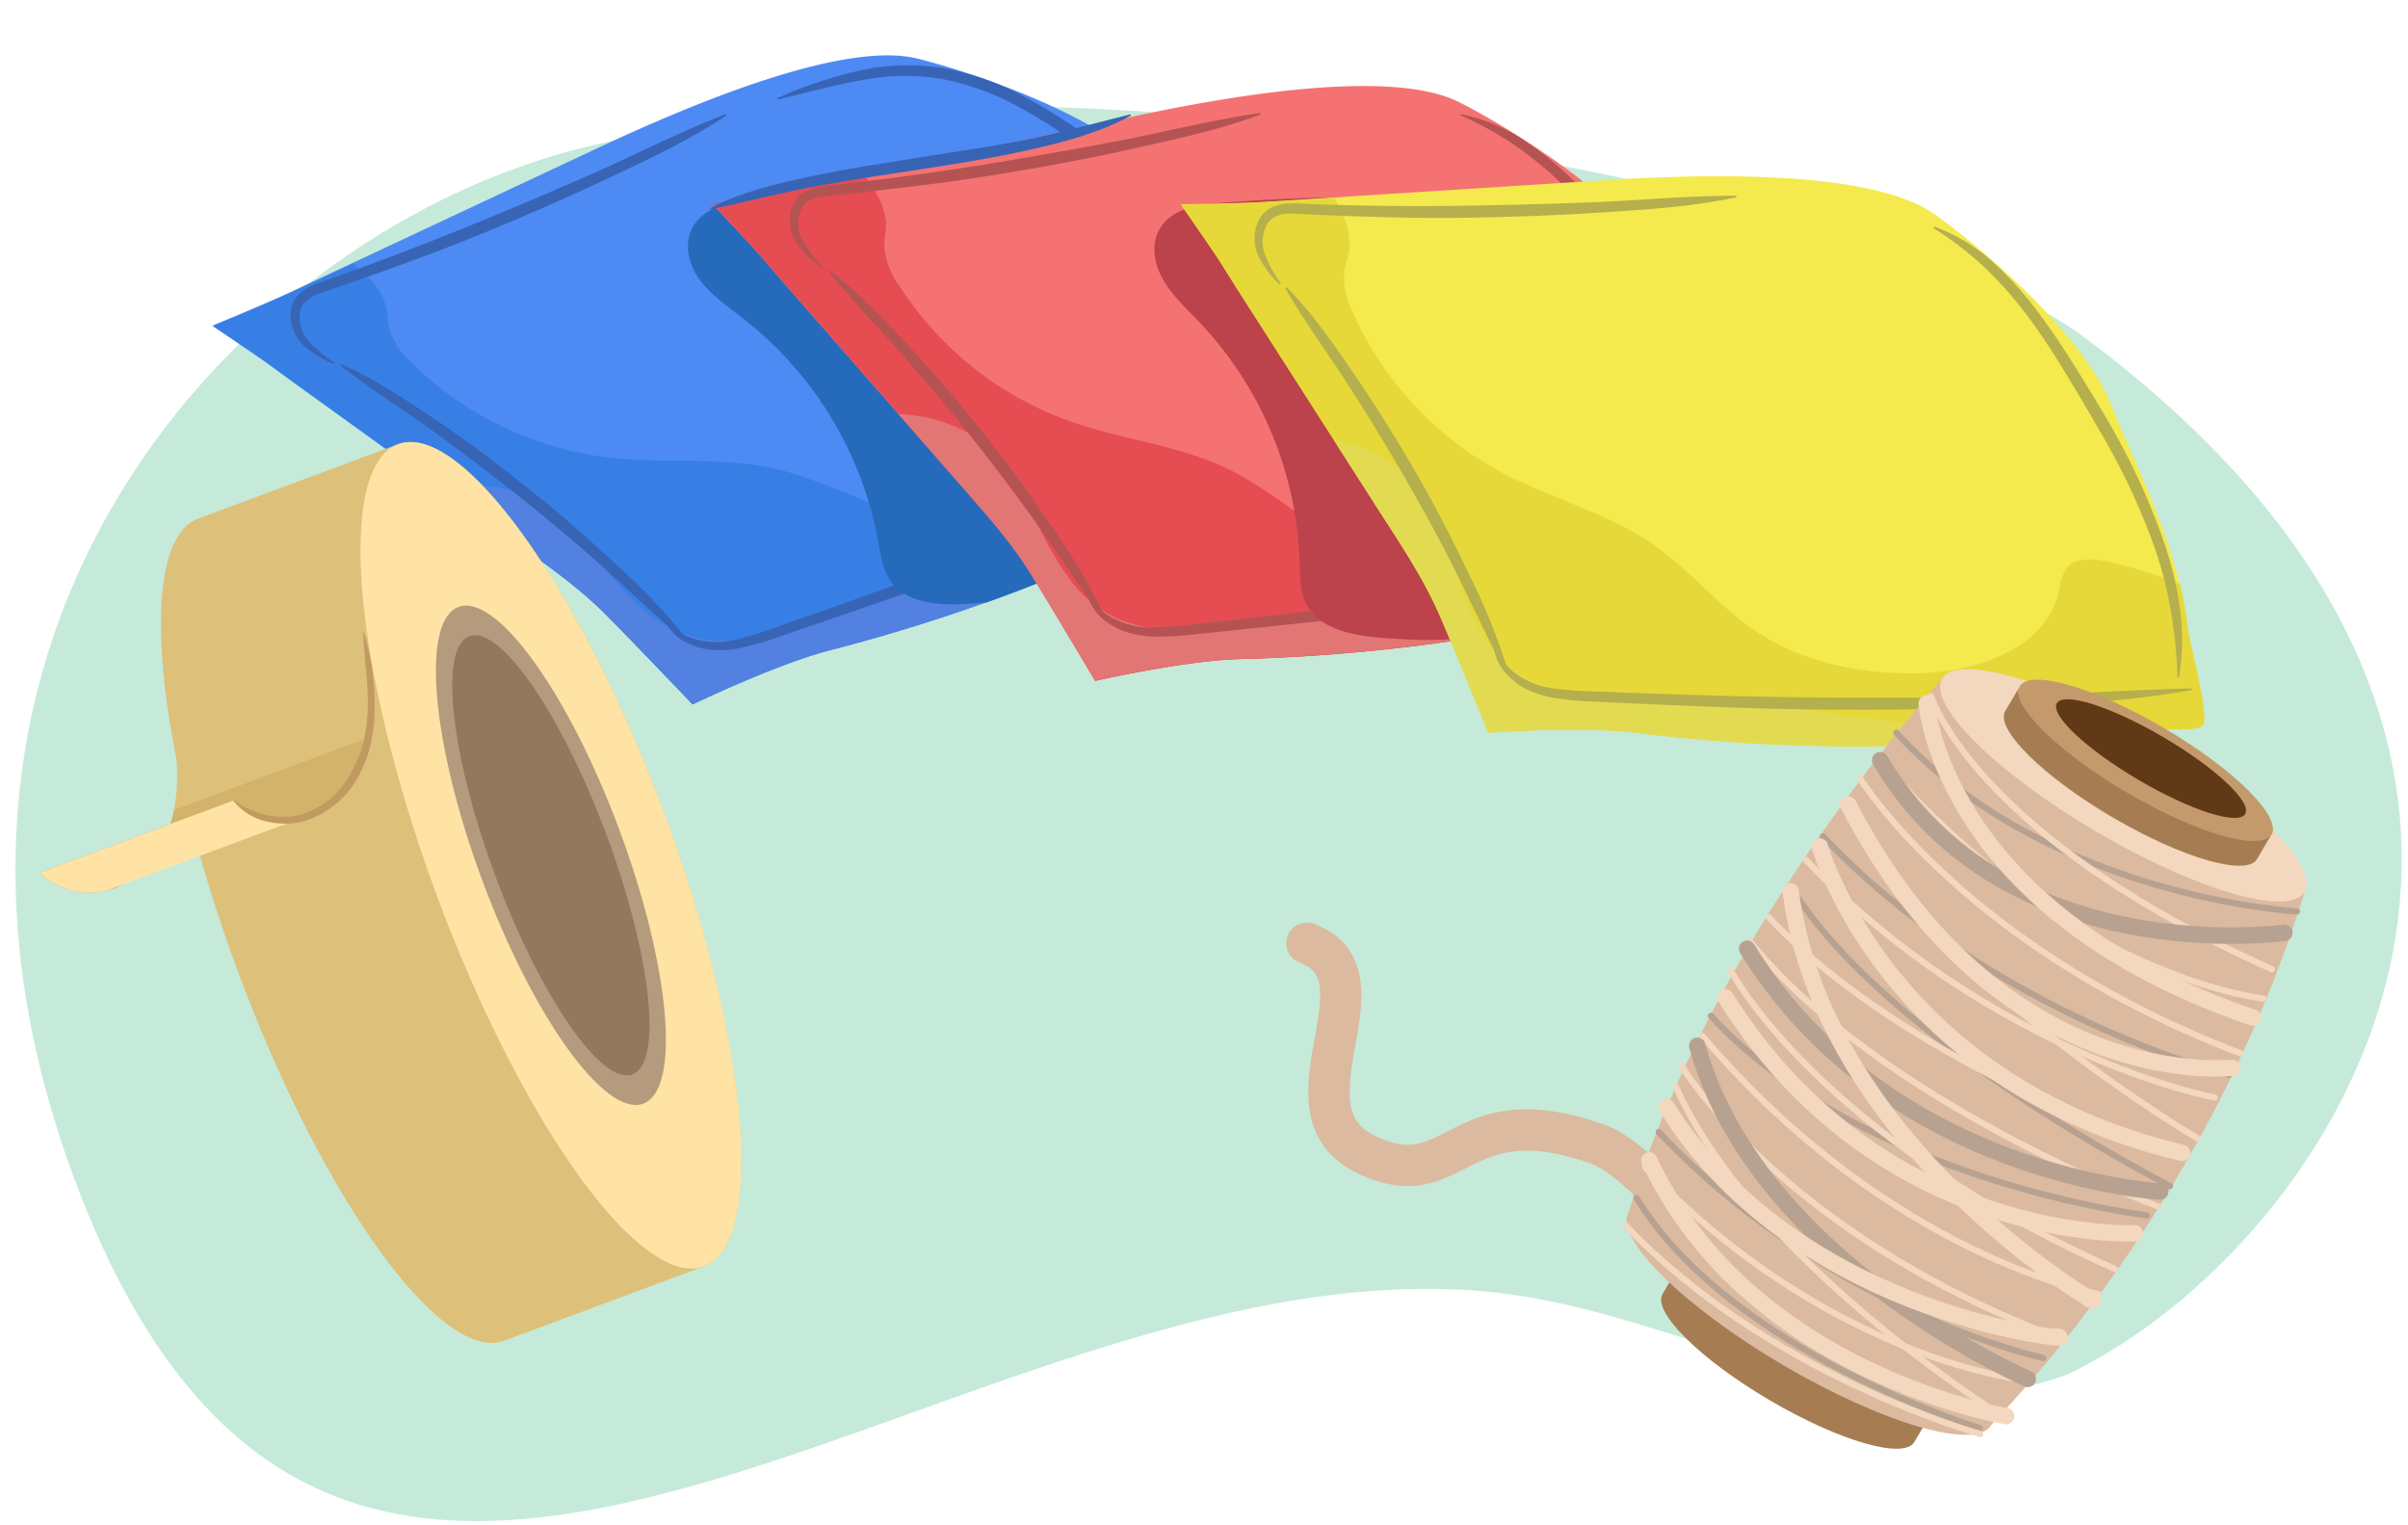 <svg xmlns="http://www.w3.org/2000/svg" width="380" height="240.69" viewBox="0 0 380 240.69"><path d="M328.28,52.75c-27-20-156.41-48.37-232.62-30.29C41.31,33.75-21.95,96.68,12,186.7c44.23,117.15,144.66,2.28,230.6,18.21,27.46,5.06,55.8,22.38,83.84,11.87C368.52,196.51,419.07,119.85,328.28,52.75Z" fill="#c5ead9"/><path d="M42.33,57.36c-1-.76-8.78-6-8.78-6s8.68-3.57,12.16-5.21l49.06-23C112.2,15,133.82,6.6,144.71,9.23c7.35,1.78,27.92,8.4,36.68,17.44S200.31,44.62,206,55.59c.9,1.72,8.06,11.15,7.69,13s-13.4,5-14.9,6.23c-9.61,7.69-21.51,11.5-32.84,16.22a284.3,284.3,0,0,1-35.57,11.65c-8.39,2.26-21.12,8.4-21.12,8.4S97.62,98.91,94.89,96.27c-4.32-4.18-9.22-7.55-14.07-11.06L46.37,60.28Z" fill="#4e8af4"/><path d="M130.41,102.74A284.3,284.3,0,0,0,166,91.09c11.33-4.72,23.23-8.53,32.84-16.22,1.5-1.2,14.52-4.34,14.9-6.23s-6.79-11.33-7.69-13a55.22,55.22,0,0,0-3.87-6.28,67.92,67.92,0,0,0-12.08.92c-2.24.38-4.85,1.22-5.48,3.41a8.6,8.6,0,0,0,.22,3.66c1.44,9.29-7.55,16.85-16.26,20.38-8.13,3.29-17.15,4.95-25.73,3.12-7-1.49-13.29-5.19-20.23-6.84-8.56-2-17.55-.82-26.3-1.79a53.29,53.29,0,0,1-31.18-14.8,12.24,12.24,0,0,1-3.68-5.49c-.31-1.26-.26-2.58-.6-3.82a11.2,11.2,0,0,0-3.12-4.66c-.64-.66-1.31-1.29-2-1.9l-10,4.7c-3.48,1.64-12.16,5.21-12.16,5.21s7.73,5.19,8.78,6l4,2.92L80.82,85.21c4.85,3.51,9.75,6.89,14.07,11.06,2.73,2.64,14.4,14.87,14.4,14.87S122,105,130.41,102.74Z" fill="#387fe5"/><path d="M166,91.09c6.42-2.68,13-5.06,19.28-8-6.19.93-12.36,2.13-18.43,3.46a267.56,267.56,0,0,0-31.75,9,19.37,19.37,0,0,1-3.53,1.27c-7.6,2.8-15.91,6-23.54,3.26-11.32-4-15.87-19.19-27.36-22.66-3.55-1.08-7.35-.86-11-.32l11.2,8.11c4.85,3.51,9.75,6.89,14.07,11.06,2.73,2.64,14.4,14.87,14.4,14.87s12.73-6.14,21.12-8.4A284.3,284.3,0,0,0,166,91.09Z" fill="#5281e2"/><path d="M114.66,18.2c-6,4-12.59,7.06-19.12,10.13S82.4,34.28,75.73,37,62.26,42.2,55.45,44.57c-1.69.58-3.46,1.16-5.08,1.75a6.34,6.34,0,0,0-2.06,1.17,3.16,3.16,0,0,0-1,1.91,5.68,5.68,0,0,0,1.44,4.45,20.38,20.38,0,0,0,4.06,3.38l-.12.21A16.28,16.28,0,0,1,48,54.57a6.59,6.59,0,0,1-2.13-5.36,4.71,4.71,0,0,1,1.37-2.84,7.42,7.42,0,0,1,2.56-1.54c1.75-.66,3.4-1.22,5.11-1.83Q65,39.36,75,35.26t19.84-8.44c6.55-3,13-6.22,19.7-8.82Z" fill="#3764b5"/><path d="M210.06,64.17c-8.2,5.09-17,9.09-25.77,13s-17.72,7.53-26.7,11-18.08,6.61-27.17,9.74l-6.83,2.33a52.47,52.47,0,0,1-7,2.06,16.71,16.71,0,0,1-3.74.28,10.6,10.6,0,0,1-3.69-.83,7.66,7.66,0,0,1-4.83-5.37l.23-.06a7.58,7.58,0,0,0,5,4.48,12.68,12.68,0,0,0,6.78.07,63.87,63.87,0,0,0,6.78-2.14l6.79-2.38c9.06-3.2,18.09-6.49,27-10s17.9-6.93,26.71-10.75S201.06,67.66,210,64Z" fill="#3764b5"/><path d="M53.79,57.42c5.44,2.39,10.34,5.72,15.23,9S78.65,73.31,83.28,77s9.1,7.56,13.42,11.58a101.57,101.57,0,0,1,12.19,12.86l-.17.16c-4.6-3.73-8.77-7.86-13.16-11.77S86.7,82.12,82.1,78.47s-9.28-7.2-14-10.62S58.3,61.33,53.67,57.62Z" fill="#3764b5"/><path d="M122.65,15.48a69.94,69.94,0,0,1,12.79-4.3,35.2,35.2,0,0,1,13.61-.4,43.34,43.34,0,0,1,12.83,4.59,96.3,96.3,0,0,1,11.38,7.32c7.17,5.38,14.28,10.92,20.55,17.43a66.42,66.42,0,0,1,8.43,10.6c.62.94,1.13,2,1.69,2.94s1,2.06,1.44,3.07.82,2.11,1.2,3.17.61,2.17.89,3.26l-.23.07-1.31-3.08c-.52-1-.94-2-1.47-3A65.12,65.12,0,0,0,201,51.51a73.44,73.44,0,0,0-8.4-10.24c-6.2-6.33-13.3-11.77-20.47-17.05A97.56,97.56,0,0,0,161,17a41.81,41.81,0,0,0-12.28-4.53,35.33,35.33,0,0,0-13,.23c-4.34.77-8.63,2-13,3Z" fill="#3764b5"/><path d="M180.16,32.84l-5.39-9.35A307,307,0,0,0,118,31.1c-3.3.76-6.94,1.83-8.6,4.6-1.57,2.62-.78,6,1,8.42s4.41,4.21,6.83,6.11a57.74,57.74,0,0,1,21.33,35.06c.42,2.33.72,4.81,2.23,6.7,2.76,3.48,8.23,3.58,12.9,3.23l2-.17c3.49-1.23,6.94-2.54,10.36-4,4.16-1.73,8.39-3.34,12.56-5.07,5.4-5.36,8.91-12.63,11.71-19.65,2.56-6.42,4.86-13.24,3.77-20S187.44,33.18,180.16,32.84Z" fill="#266abc"/><path d="M119.67,40c-.86-1-7.22-7.77-7.22-7.77s9.26-1.53,13-2.34l53-11.43c18.82-4.06,41.77-7.37,51.79-2.35,6.77,3.38,25.32,14.46,31.83,25.24S276.47,63,279.58,75c.48,1.87,5.35,12.68,4.55,14.44S270,91.35,268.22,92.18c-11.09,5.34-23.54,6.37-35.65,8.43A283.74,283.74,0,0,1,195.29,104c-8.68.32-22.46,3.44-22.46,3.44s-8.63-14.54-10.69-17.73c-3.27-5-7.29-9.43-11.22-13.93l-28-32Z" fill="#f47372"/><path d="M195.29,104a283.74,283.74,0,0,0,37.28-3.36c12.11-2.06,24.56-3.09,35.65-8.43,1.73-.83,15.12-1,15.91-2.72S280.06,76.89,279.58,75a55.79,55.79,0,0,0-2.36-7,67.34,67.34,0,0,0-12-1.82c-2.27-.13-5,.1-6.11,2.09a8.61,8.61,0,0,0-.61,3.62c-.67,9.37-11.14,14.72-20.42,16.2-8.66,1.38-17.82,1-25.77-2.74-6.45-3-11.79-8-18.18-11.2-7.89-3.91-16.92-4.75-25.23-7.66a53.38,53.38,0,0,1-27-21.42,12.32,12.32,0,0,1-2.35-6.19c0-1.29.33-2.56.27-3.85a11.28,11.28,0,0,0-2-5.25c-.48-.78-1-1.54-1.52-2.3l-10.82,2.34c-3.75.81-13,2.34-13,2.34S118.81,39,119.67,40l3.27,3.75,28,32c3.93,4.5,8,8.9,11.22,13.93,2.06,3.19,10.69,17.73,10.69,17.73S186.61,104.29,195.29,104Z" fill="#e54d53"/><path d="M232.57,100.61c6.86-1.16,13.83-2,20.6-3.48-6.25-.49-12.53-.7-18.74-.77a266.84,266.84,0,0,0-33,1.65,19.19,19.19,0,0,1-3.74.45c-8,1-16.84,2.24-23.66-2.12-10.13-6.46-11.15-22.26-21.57-28.23a25.46,25.46,0,0,0-10.68-2.78l9.1,10.42c3.93,4.5,8,8.9,11.22,13.93,2.06,3.19,10.69,17.73,10.69,17.73s13.78-3.12,22.46-3.44A283.74,283.74,0,0,0,232.57,100.61Z" fill="#e27674"/><path d="M198.94,18.06c-6.79,2.53-13.85,4-20.9,5.57s-14.14,2.85-21.26,4-14.29,2-21.46,2.79c-1.77.19-3.62.36-5.34.57a6.27,6.27,0,0,0-2.28.68,3.25,3.25,0,0,0-1.4,1.63,5.71,5.71,0,0,0,.41,4.67,21.28,21.28,0,0,0,3.19,4.2l-.15.17a15.81,15.81,0,0,1-3.94-3.85,6.56,6.56,0,0,1-.87-5.7,4.66,4.66,0,0,1,2-2.45,7.44,7.44,0,0,1,2.84-.94c1.85-.24,3.59-.41,5.39-.63q10.7-1.26,21.34-3T177.7,22c7.05-1.41,14-3.15,21.18-4.17Z" fill="#b55352"/><path d="M281.58,84.28c-9.13,3.12-18.59,5-28,6.88s-19,3.36-28.49,4.72S206,98.26,196.39,99.27l-7.17.74a53.17,53.17,0,0,1-7.29.43,17.45,17.45,0,0,1-3.71-.57,10.86,10.86,0,0,1-3.41-1.64,7.62,7.62,0,0,1-3.49-6.31h.23a7.57,7.57,0,0,0,3.83,5.47A12.75,12.75,0,0,0,182,99a66.53,66.53,0,0,0,7.08-.56l7.16-.8c9.55-1.08,19.08-2.26,28.58-3.62s19-2.74,28.44-4.48,18.79-3.85,28.29-5.46Z" fill="#b55352"/><path d="M130.81,42.59c4.78,3.56,8.8,7.91,12.82,12.23s7.85,8.84,11.53,13.46,7.17,9.41,10.47,14.3a100.75,100.75,0,0,1,9,15.27l-.2.12c-3.64-4.68-6.78-9.63-10.18-14.42s-6.91-9.5-10.57-14.09-7.42-9.09-11.3-13.5-8-8.54-11.72-13.2Z" fill="#b55352"/><path d="M230.5,18a28.26,28.26,0,0,1,9.81,4,55,55,0,0,1,8.24,6.72c2.53,2.48,4.89,5.1,7.19,7.76s4.54,5.35,6.72,8.12A107.69,107.69,0,0,1,274,62.33a53.89,53.89,0,0,1,3.91,9.88,36.67,36.67,0,0,1,1.36,10.5l-.24,0a71,71,0,0,0-2.52-10.1,62.17,62.17,0,0,0-4-9.55A106.3,106.3,0,0,0,261,45.79c-2.14-2.75-4.35-5.46-6.59-8.13s-4.55-5.28-7-7.73a61.15,61.15,0,0,0-7.9-6.67,51.09,51.09,0,0,0-9-5.05Z" fill="#b55352"/><path d="M250.08,32.91A308,308,0,0,0,192.79,32c-3.37.26-7.13.77-9.19,3.27s-1.66,5.8-.25,8.48,3.73,4.81,5.85,7a57.85,57.85,0,0,1,15.9,37.83c.06,2.37,0,4.87,1.2,7,2.21,3.85,7.61,4.77,12.28,5.1,5.95.43,12.08.62,17.72-1.15,10.6-3.33,17.4-12.79,22.73-21.95,3.49-6,6.77-12.38,6.69-19.19S261.17,44.37,254,43" fill="#bc424c"/><path d="M192.34,41c-.7-1.1-6-8.76-6-8.76s9.38-.14,13.21-.39l54.1-3.44c19.21-1.23,42.4-1.09,51.57,5.35,6.19,4.35,22.89,18.05,27.73,29.68s11,23.63,12.32,35.93c.2,1.93,3.41,13.33,2.36,15s-14.3-.23-16.14.33c-11.76,3.64-24.23,2.82-36.5,3a283,283,0,0,1-37.37-2.2c-8.63-1-22.72.07-22.72.07S228.54,100,227,96.51c-2.48-5.47-5.8-10.41-9-15.45L195,45.23Z" fill="#f4ea4e"/><path d="M257.64,115.55a283,283,0,0,0,37.37,2.2c12.27-.23,24.74.59,36.5-3,1.84-.56,15.1,1.29,16.14-.33s-2.16-13-2.36-15a55.28,55.28,0,0,0-1.3-7.26,67.89,67.89,0,0,0-11.57-3.57c-2.23-.47-5-.65-6.35,1.16a8.46,8.46,0,0,0-1.14,3.49c-2.06,9.16-13.2,12.9-22.6,13-8.77.08-17.77-1.68-25.08-6.53-5.94-3.94-10.47-9.7-16.32-13.77-7.22-5-16-7.2-23.81-11.32a53.28,53.28,0,0,1-23.58-25.19,12.2,12.2,0,0,1-1.41-6.47c.17-1.27.7-2.49.84-3.77a11.23,11.23,0,0,0-1.19-5.48c-.36-.84-.75-1.67-1.17-2.5l-11,.7c-3.83.25-13.21.39-13.21.39s5.28,7.66,6,8.76L195,45.23l22.92,35.83c3.23,5,6.55,10,9,15.45,1.57,3.45,7.95,19.11,7.95,19.11S249,114.58,257.64,115.55Z" fill="#e5d838"/><path d="M295,117.75c6.95-.13,14,.07,20.88-.39-6.1-1.4-12.28-2.55-18.41-3.54a270.05,270.05,0,0,0-32.85-3.25,18.83,18.83,0,0,1-3.76-.11c-8.09-.18-17-.28-23.09-5.6-9.05-7.89-7.72-23.66-17.14-31.11a25.55,25.55,0,0,0-10.15-4.34l7.45,11.65c3.23,5,6.55,10,9,15.45,1.57,3.45,7.95,19.11,7.95,19.11s14.09-1,22.72-.07A283,283,0,0,0,295,117.75Z" fill="#e2db52"/><path d="M274,31.13c-7.09,1.5-14.31,1.95-21.5,2.41s-14.41.72-21.62.82-14.43-.11-21.64-.41c-1.78-.08-3.64-.19-5.36-.24a6.31,6.31,0,0,0-2.35.34,3.18,3.18,0,0,0-1.63,1.4,5.71,5.71,0,0,0-.29,4.68,20.81,20.81,0,0,0,2.53,4.63l-.18.15a16.14,16.14,0,0,1-3.32-4.39,6.6,6.6,0,0,1,0-5.77,4.7,4.7,0,0,1,2.32-2.14,7.53,7.53,0,0,1,2.94-.5c1.87,0,3.61.12,5.43.18q10.77.33,21.55.17t21.55-.58c7.18-.35,14.33-1,21.56-1Z" fill="#b5af4d"/><path d="M345.9,108.87c-9.5,1.73-19.14,2.23-28.75,2.65s-19.25.51-28.88.44-19.23-.47-28.84-.89l-7.21-.34a51.69,51.69,0,0,1-7.27-.66,16.83,16.83,0,0,1-3.58-1.1,10.85,10.85,0,0,1-3.13-2.13,7.63,7.63,0,0,1-2.52-6.76l.23,0a7.58,7.58,0,0,0,3,6,12.83,12.83,0,0,0,6.28,2.55,63.27,63.27,0,0,0,7.09.49l7.2.28c9.6.34,19.2.6,28.81.65s19.19.11,28.79-.21,19.15-1,28.78-1.21Z" fill="#b5af4d"/><path d="M203,45.29c4.2,4.22,7.53,9.12,10.87,14s6.44,9.9,9.41,15,5.69,10.36,8.23,15.69a101.17,101.17,0,0,1,6.63,16.43l-.22.09C235,101.36,232.62,96,230,90.75s-5.43-10.41-8.37-15.49-6-10.1-9.18-15-6.68-9.65-9.63-14.79Z" fill="#b5af4d"/><path d="M305.21,35.74a28.33,28.33,0,0,1,9.1,5.44,55,55,0,0,1,7.16,7.87c2.13,2.82,4.08,5.76,5.95,8.74s3.7,6,5.45,9A108.1,108.1,0,0,1,341.65,86a53.09,53.09,0,0,1,2.4,10.35,36.13,36.13,0,0,1-.21,10.59l-.23,0a72.56,72.56,0,0,0-1-10.36,62.28,62.28,0,0,0-2.53-10,106.81,106.81,0,0,0-8.86-18.81c-1.71-3-3.5-6-5.32-9s-3.71-5.89-5.77-8.68a61.59,61.59,0,0,0-6.82-7.77,50.87,50.87,0,0,0-8.2-6.33Z" fill="#b5af4d"/><path d="M112,32.87c5.11-2.66,10.75-3.93,16.32-5.12s11.21-2,16.82-2.91,11.21-1.69,16.75-2.8,10.95-2.62,16.48-4l.08.21c-5.05,2.74-10.65,4.2-16.21,5.44s-11.2,2.14-16.81,3-11.22,1.67-16.78,2.71-11,2.48-16.57,3.65Z" fill="#3764b5"/><path d="M213,184.47a14.74,14.74,0,0,0,1.73.89c7.73,3.49,12.4,1.11,16.53-1,4.41-2.24,9-4.57,19.61-.83,6.87,2.41,19.32,19,25.56,28.87a3.25,3.25,0,0,0,5.5-3.47c-1.78-2.82-17.68-27.6-28.91-31.54-13.27-4.66-19.61-1.42-24.71,1.17-3.76,1.91-6,3.07-10.91.86-5.14-2.31-5-6.19-3.52-14.46,1.2-6.6,2.84-15.62-6.48-19.18a3.25,3.25,0,1,0-2.32,6.08c3.71,1.41,3.85,3.95,2.4,11.94C206.24,170.51,204.6,179.55,213,184.47Z" fill="#dbbaa0"/><path d="M262.36,204.18c-1.64,2.79,5.92,10.29,16.89,16.74s21.2,9.41,22.84,6.61l2.29-3.89c2-3.48-7.11-16.28-15.47-21.19-19.07-11.21-26.43,1.52-24.26-2.17Z" fill="#a67d52"/><path d="M257,191.24c-2.37,4,8.52,14.82,24.32,24.11s30.52,13.55,32.89,9.52c.56-1,33.74-33,49.46-84.13,1.71-5.55-16.24-10.3-28.28-17.38-11-6.48-24.91-20.93-28.93-16.25C265.94,154.23,257.72,190,257,191.24Z" fill="#dbbaa0"/><ellipse cx="335.08" cy="123.92" rx="8.46" ry="33.18" transform="translate(58.43 349.98) rotate(-59.55)" fill="#f3d7be"/><path d="M316.44,112.19c-1.65,2.8,5.91,10.29,16.89,16.74s21.19,9.41,22.84,6.62l2.29-3.9c2-3.47-11.28-7.15-19.64-12.07-7.65-4.5-22.26-7.59-20.09-11.28C319,107.91,316.93,111.34,316.44,112.19Z" fill="#a67d52"/><ellipse cx="338.59" cy="119.97" rx="5.87" ry="23.04" transform="translate(63.57 351.06) rotate(-59.55)" fill="#c49a6c"/><ellipse cx="339.45" cy="119.7" rx="3.9" ry="17.24" transform="translate(64.23 351.66) rotate(-59.55)" fill="#603916"/><path d="M342.45,187.13s-44.93-22.78-59.87-47.26" fill="none" stroke="#b7a291" stroke-linecap="round" stroke-miterlimit="10" stroke-width="0.99"/><path d="M362.47,143.8s-39.24-2.09-63.21-28.18" fill="none" stroke="#b7a291" stroke-linecap="round" stroke-miterlimit="10" stroke-width="0.99"/><path d="M351.73,169.61s-37.34-9.36-64.06-37.66" fill="none" stroke="#b7a291" stroke-linecap="round" stroke-miterlimit="10" stroke-width="0.99"/><path d="M349.48,173.18S314.37,166.51,285,135.7" fill="none" stroke="#f3d7be" stroke-linecap="round" stroke-miterlimit="10" stroke-width="0.99"/><path d="M293.51,122.81s16.56,26.79,60.06,43.39" fill="none" stroke="#f3d7be" stroke-linecap="round" stroke-miterlimit="10" stroke-width="0.99"/><path d="M357.15,157.55s-31.09-3.22-61-38.26" fill="none" stroke="#f3d7be" stroke-linecap="round" stroke-miterlimit="10" stroke-width="0.99"/><path d="M304.72,109.85s6.95,22.19,53.8,43.07" fill="none" stroke="#f3d7be" stroke-linecap="round" stroke-miterlimit="10" stroke-width="0.99"/><path d="M346.74,179.58s-43.7-25.71-55.91-53" fill="none" stroke="#f3d7be" stroke-linecap="round" stroke-miterlimit="10" stroke-width="0.99"/><path d="M341.77,181.57s-40.25-13.19-62.65-36.83" fill="none" stroke="#f3d7be" stroke-linecap="round" stroke-miterlimit="10" stroke-width="0.99"/><path d="M340.55,190.35s-43.92-16.42-64.44-41.86" fill="none" stroke="#f3d7be" stroke-linecap="round" stroke-miterlimit="10" stroke-width="0.99"/><path d="M312.44,225.33S273.19,213.45,258.25,189" fill="none" stroke="#b7a291" stroke-linecap="round" stroke-miterlimit="10" stroke-width="0.99"/><path d="M338.8,191.77S294,186.39,270,160.29" fill="none" stroke="#b7a291" stroke-linecap="round" stroke-miterlimit="10" stroke-width="0.99"/><path d="M322.45,214.28s-34-7.37-60.69-35.68" fill="none" stroke="#b7a291" stroke-linecap="round" stroke-miterlimit="10" stroke-width="0.99"/><path d="M320.19,217.85s-31.28-2.9-60.61-33.71" fill="none" stroke="#f3d7be" stroke-linecap="round" stroke-miterlimit="10" stroke-width="0.99"/><path d="M265.35,168.14s15.44,26.13,58.94,42.73" fill="none" stroke="#f3d7be" stroke-linecap="round" stroke-miterlimit="10" stroke-width="0.99"/><path d="M331.24,204.2s-32.68-5.66-62.55-40.7" fill="none" stroke="#f3d7be" stroke-linecap="round" stroke-miterlimit="10" stroke-width="0.99"/><path d="M273.19,153.21s13.68,26.14,60.54,47" fill="none" stroke="#f3d7be" stroke-linecap="round" stroke-miterlimit="10" stroke-width="0.99"/><path d="M315.22,222.94s-38.56-24.19-50.77-51.49" fill="none" stroke="#f3d7be" stroke-linecap="round" stroke-miterlimit="10" stroke-width="0.99"/><path d="M312.49,226.25S279,217,256.57,193.38" fill="none" stroke="#f3d7be" stroke-linecap="round" stroke-miterlimit="10" stroke-width="0.99"/><path d="M320,217.57S277.16,199,267.84,165" fill="none" stroke="#b7a291" stroke-linecap="round" stroke-miterlimit="10" stroke-width="2.6"/><path d="M360.49,147.17s-44.11,6.2-63.78-27.21" fill="none" stroke="#b7a291" stroke-linecap="round" stroke-miterlimit="10" stroke-width="2.6"/><path d="M340.89,188s-43-2.34-65.18-38.31" fill="none" stroke="#b7a291" stroke-linecap="round" stroke-miterlimit="10" stroke-width="2.6"/><path d="M336.89,194.59s-40.11,1.85-64.59-37.22" fill="none" stroke="#f3d7be" stroke-linecap="round" stroke-miterlimit="10" stroke-width="2.6"/><path d="M287.18,133.58s10.45,37.18,57.16,48.32" fill="none" stroke="#f3d7be" stroke-linecap="round" stroke-miterlimit="10" stroke-width="2.6"/><path d="M352.24,168.48s-36.95,4.17-60.56-41.52" fill="none" stroke="#f3d7be" stroke-linecap="round" stroke-miterlimit="10" stroke-width="2.6"/><path d="M304.06,111s2.25,32.75,51.49,49.57" fill="none" stroke="#f3d7be" stroke-linecap="round" stroke-miterlimit="10" stroke-width="2.6"/><path d="M330.17,205.22s-42.58-25.06-47.59-64.61" fill="none" stroke="#f3d7be" stroke-linecap="round" stroke-miterlimit="10" stroke-width="2.6"/><path d="M324.56,210.86c6.3,1-40.21-1.87-61.53-36.17" fill="none" stroke="#f3d7be" stroke-linecap="round" stroke-miterlimit="10" stroke-width="2.6"/><path d="M316.58,223.43s-40.57-6.73-56.3-40.32" fill="none" stroke="#f3d7be" stroke-linecap="round" stroke-miterlimit="10" stroke-width="2.6"/><path d="M62.81,70.09c9.88-3.68,28.69,22.38,42,58.2s16.13,67.84,6.25,71.52L79.56,211.54c-9.88,3.67-28.69-22.38-42-58.21S21.41,85.49,31.29,81.82Z" fill="#ddc07a"/><ellipse cx="86.94" cy="134.95" rx="19.09" ry="69.21" transform="translate(-41.61 38.79) rotate(-20.41)" fill="#ffe3a4"/><ellipse cx="86.94" cy="134.95" rx="11.53" ry="41.81" transform="translate(-41.61 38.79) rotate(-20.41)" fill="#b59b7d"/><ellipse cx="86.94" cy="134.95" rx="9.35" ry="36.89" transform="translate(-41.61 38.79) rotate(-20.41)" fill="#93785f"/><path d="M26.73,111.21c.93,5.64,1.85,11.45.64,17s-5.07,11-10.64,12.3A11.65,11.65,0,0,1,6.26,137.7l30.63-11.4a11.62,11.62,0,0,0,10.47,2.85c5.57-1.3,9.42-6.71,10.63-12.3s.29-11.39-.64-17Z" fill="#ddc07a"/><path d="M47.36,129.15c5.57-1.3,9.42-6.71,10.63-12.3l.09-.44L27.46,127.8l-.09.45c-.13.59-.29,1.19-.48,1.77l10-3.72A11.62,11.62,0,0,0,47.36,129.15Z" fill="#d3b36a"/><path d="M16.73,140.55c5-1.17,8.58-5.61,10.16-10.53L6.26,137.7A11.65,11.65,0,0,0,16.73,140.55Z" fill="#d3b36a"/><path d="M16.73,140.55A11.65,11.65,0,0,1,6.26,137.7l30.63-11.4a11.62,11.62,0,0,0,10.47,2.85Z" fill="#ffe3a4"/><path d="M57.43,99.8a39.31,39.31,0,0,1,1.7,11.33,28.23,28.23,0,0,1-.53,5.79,19.8,19.8,0,0,1-2,5.5,14.53,14.53,0,0,1-9,7.25,12.64,12.64,0,0,1-5.9-.14,9.22,9.22,0,0,1-4.85-3.17l.11-.11a12.51,12.51,0,0,0,10.37,2.33,13.29,13.29,0,0,0,8.13-6.79,19.25,19.25,0,0,0,2-5.13,26.9,26.9,0,0,0,.59-5.53,53.06,53.06,0,0,0-.31-5.62c-.17-1.88-.36-3.77-.42-5.69Z" fill="#c19a61"/></svg>